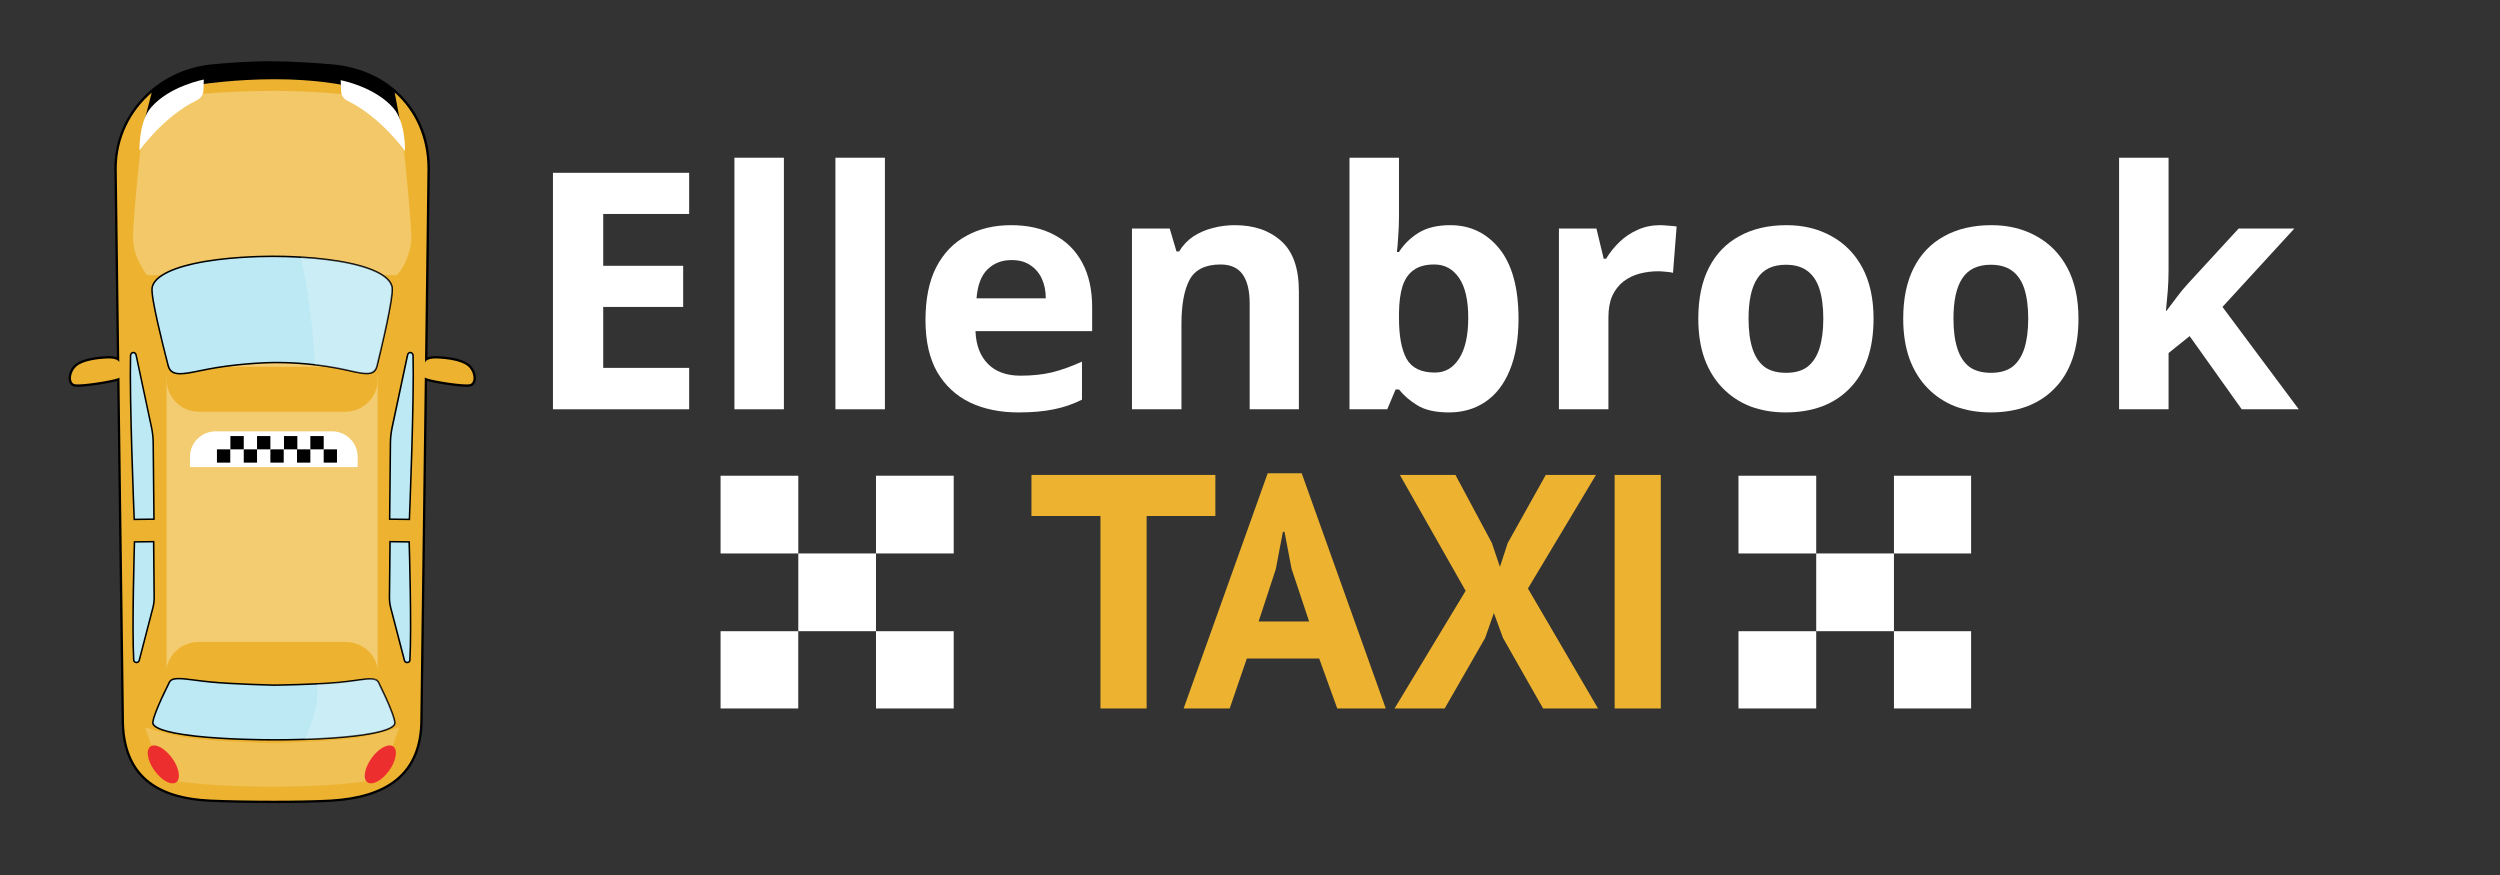 <svg xmlns="http://www.w3.org/2000/svg" xmlns:xlink="http://www.w3.org/1999/xlink" width="200" zoomAndPan="magnify" viewBox="0 0 150 52.5" height="70" preserveAspectRatio="xMidYMid meet" version="1.0"><rect x="0" y="0" width="150" height="52.5" fill="#333333" stroke="none"/><defs><g/><clipPath id="6af642dc92"><path d="M 4.078 3.645 L 28.594 3.645 L 28.594 48.219 L 4.078 48.219 Z M 4.078 3.645 " clip-rule="nonzero"/></clipPath><clipPath id="182ec5b82f"><path d="M 4.078 3.645 L 28.594 3.645 L 28.594 48.219 L 4.078 48.219 Z M 4.078 3.645 " clip-rule="nonzero"/></clipPath><clipPath id="1f40049bd5"><path d="M 113 28.391 L 118.266 28.391 L 118.266 34 L 113 34 Z M 113 28.391 " clip-rule="nonzero"/></clipPath><clipPath id="a9b8ab7efd"><path d="M 104 37 L 109 37 L 109 42.508 L 104 42.508 Z M 104 37 " clip-rule="nonzero"/></clipPath><clipPath id="a55e548c4e"><path d="M 104 28.391 L 109 28.391 L 109 34 L 104 34 Z M 104 28.391 " clip-rule="nonzero"/></clipPath><clipPath id="aab6fb4352"><path d="M 113 37 L 118.266 37 L 118.266 42.508 L 113 42.508 Z M 113 37 " clip-rule="nonzero"/></clipPath><clipPath id="0ea3501336"><path d="M 61 28.391 L 73 28.391 L 73 42.508 L 61 42.508 Z M 61 28.391 " clip-rule="nonzero"/></clipPath><clipPath id="134180a79f"><path d="M 70 28.391 L 84 28.391 L 84 42.508 L 70 42.508 Z M 70 28.391 " clip-rule="nonzero"/></clipPath><clipPath id="9dc00cecde"><path d="M 96 28.391 L 100 28.391 L 100 42.508 L 96 42.508 Z M 96 28.391 " clip-rule="nonzero"/></clipPath><clipPath id="e1db08e541"><path d="M 83 28.391 L 96 28.391 L 96 42.508 L 83 42.508 Z M 83 28.391 " clip-rule="nonzero"/></clipPath><clipPath id="6341573de6"><path d="M 52 37 L 58 37 L 58 42.508 L 52 42.508 Z M 52 37 " clip-rule="nonzero"/></clipPath><clipPath id="311e30f9e4"><path d="M 52 28.391 L 58 28.391 L 58 34 L 52 34 Z M 52 28.391 " clip-rule="nonzero"/></clipPath><clipPath id="7801200f28"><path d="M 43.23 37 L 48 37 L 48 42.508 L 43.23 42.508 Z M 43.23 37 " clip-rule="nonzero"/></clipPath><clipPath id="1fc1ae6c20"><path d="M 43.23 28.391 L 48 28.391 L 48 34 L 43.23 34 Z M 43.23 28.391 " clip-rule="nonzero"/></clipPath></defs><g clip-path="url(#6af642dc92)"><path fill="#edb330" d="M 16.453 48.113 C 15.027 48.113 13.551 48.086 12.605 48.039 C 9.078 47.875 7.367 46.273 7.367 43.145 L 7.098 22.762 C 6.66 22.918 5.215 23.137 4.672 23.137 C 4.5 23.137 4.441 23.117 4.41 23.105 C 4.293 23.051 4.219 22.938 4.195 22.785 C 4.152 22.496 4.293 22.145 4.539 21.93 C 5.012 21.508 6.145 21.445 6.48 21.438 L 6.543 21.438 C 6.812 21.438 6.98 21.484 7.082 21.551 L 6.934 10.117 C 6.934 6.914 9.418 4.258 12.711 3.934 C 13.426 3.863 14.828 3.746 16.191 3.746 C 17.426 3.746 18.984 3.848 19.945 3.934 C 23.398 4.246 25.719 6.73 25.719 10.117 L 25.57 21.559 C 25.672 21.492 25.844 21.438 26.125 21.438 L 26.188 21.438 C 26.523 21.445 27.656 21.508 28.133 21.93 C 28.379 22.145 28.52 22.496 28.477 22.785 C 28.453 22.938 28.375 23.051 28.262 23.105 C 28.23 23.117 28.168 23.137 28 23.137 C 28 23.137 27.996 23.137 27.996 23.137 C 27.562 23.137 26.02 22.938 25.555 22.75 L 25.289 43.145 C 25.289 46.223 23.504 47.824 19.836 48.039 C 19.047 48.086 17.848 48.113 16.453 48.113 Z M 16.453 48.113 " fill-opacity="1" fill-rule="nonzero"/></g><path fill="#ffffff" d="M 16.328 47.203 C 16.332 47.203 16.336 47.203 16.344 47.203 C 20.148 47.199 22.043 46.867 22.043 46.867 L 23.578 44.715 L 23.957 43.633 C 23.957 43.633 23.18 43.914 21.789 44.199 C 20.449 44.477 16.586 44.586 16.328 44.594 C 16.066 44.586 12.207 44.477 10.863 44.199 C 9.477 43.914 8.695 43.633 8.695 43.633 L 9.078 44.715 L 10.609 46.867 C 10.609 46.867 12.508 47.199 16.312 47.203 C 16.316 47.203 16.324 47.203 16.328 47.203 Z M 16.328 47.203 " fill-opacity="0.18" fill-rule="nonzero"/><path fill="#ed2e2f" d="M 10.57 46.938 C 10.863 46.73 10.754 46.082 10.328 45.488 C 9.898 44.895 9.316 44.582 9.027 44.789 C 8.734 44.996 8.844 45.645 9.27 46.238 C 9.699 46.832 10.281 47.145 10.57 46.938 Z M 10.57 46.938 " fill-opacity="1" fill-rule="nonzero"/><path fill="#ed2e2f" d="M 23.348 46.238 C 23.773 45.645 23.883 44.996 23.594 44.789 C 23.301 44.582 22.719 44.895 22.293 45.488 C 21.867 46.082 21.754 46.73 22.047 46.938 C 22.34 47.145 22.922 46.832 23.348 46.238 Z M 23.348 46.238 " fill-opacity="1" fill-rule="nonzero"/><g clip-path="url(#182ec5b82f)"><path fill="#000000" d="M 28.18 21.875 C 27.688 21.441 26.531 21.379 26.191 21.367 C 26.168 21.367 26.145 21.367 26.125 21.367 C 25.91 21.367 25.754 21.398 25.645 21.445 L 25.793 10.117 C 25.793 8.449 25.234 6.969 24.18 5.836 C 23.121 4.699 21.66 4.02 19.949 3.863 C 18.988 3.777 17.43 3.676 16.191 3.676 C 14.828 3.676 13.422 3.793 12.703 3.863 C 9.375 4.191 6.863 6.879 6.863 10.117 L 7.012 21.438 C 6.898 21.395 6.75 21.367 6.543 21.367 C 6.523 21.367 6.504 21.367 6.48 21.367 C 6.137 21.379 4.984 21.441 4.492 21.875 C 4.23 22.105 4.078 22.484 4.125 22.797 C 4.152 22.973 4.242 23.105 4.379 23.168 C 4.441 23.195 4.531 23.207 4.672 23.207 C 5.156 23.207 6.477 23.02 7.031 22.855 L 7.297 43.148 C 7.297 46.316 9.031 47.941 12.602 48.109 C 13.551 48.156 15.023 48.184 16.449 48.184 C 17.848 48.184 19.051 48.156 19.84 48.109 C 23.555 47.891 25.359 46.266 25.359 43.145 L 25.625 22.855 C 25.785 22.906 26.047 22.961 26.477 23.035 C 26.961 23.117 27.613 23.207 28 23.207 C 28.141 23.207 28.23 23.195 28.289 23.168 C 28.43 23.105 28.52 22.973 28.547 22.797 C 28.594 22.484 28.441 22.105 28.18 21.875 Z M 23.625 5.5 C 23.527 5.418 23.43 5.34 23.332 5.262 C 23.43 5.34 23.527 5.418 23.625 5.5 Z M 12.719 4.004 C 12.938 3.98 13.188 3.957 13.457 3.938 C 13.188 3.957 12.938 3.98 12.719 4.004 C 12.562 4.02 12.406 4.039 12.254 4.066 C 12.406 4.039 12.562 4.02 12.719 4.004 Z M 9.457 5.266 C 9.355 5.344 9.254 5.426 9.156 5.508 C 9.254 5.426 9.355 5.344 9.457 5.266 Z M 28.23 23.039 C 28.191 23.059 28.109 23.066 28 23.066 C 27.312 23.066 25.523 22.758 25.492 22.645 C 25.488 22.633 25.488 22.629 25.488 22.621 L 25.219 43.145 C 25.219 46.461 23.129 47.773 19.832 47.973 C 18.98 48.02 17.727 48.043 16.449 48.043 C 15.02 48.043 13.562 48.016 12.609 47.973 C 9.383 47.82 7.438 46.461 7.438 43.145 L 7.168 22.656 C 7.027 22.777 5.336 23.066 4.672 23.066 C 4.562 23.066 4.48 23.059 4.438 23.039 C 4.145 22.906 4.219 22.301 4.586 21.98 C 4.949 21.66 5.789 21.527 6.484 21.508 C 6.504 21.508 6.523 21.508 6.543 21.508 C 6.973 21.508 7.113 21.637 7.156 21.723 L 7.004 10.117 C 7.004 8.254 7.832 6.656 9.102 5.559 L 8.57 7.621 L 12.23 5.039 C 12.23 5.039 14.121 4.754 16.492 4.754 C 18.863 4.754 20.422 5.074 20.422 5.074 L 24.125 7.918 L 23.68 5.551 C 24.922 6.652 25.648 8.25 25.648 10.117 L 25.5 21.762 C 25.52 21.688 25.621 21.508 26.125 21.508 C 26.145 21.508 26.164 21.508 26.188 21.508 C 26.879 21.527 27.719 21.66 28.086 21.98 C 28.453 22.301 28.523 22.906 28.23 23.039 Z M 28.23 23.039 " fill-opacity="1" fill-rule="nonzero"/></g><path fill="#ffffff" d="M 21.598 41.09 C 22.184 41.09 22.66 40.566 22.66 39.926 L 22.66 22.484 C 22.66 22.484 20.234 21.535 16.84 21.535 C 13.445 21.535 9.996 22.602 9.996 22.602 L 9.996 39.926 C 9.996 40.566 10.598 41.09 11.18 41.09 Z M 21.598 41.09 " fill-opacity="0.31" fill-rule="nonzero"/><path fill="#ffffff" d="M 24.668 14.559 C 24.566 15.27 24.258 16.051 23.805 16.512 L 22.953 16.512 C 22.523 16.23 21.867 15.988 20.996 15.797 C 19.438 15.461 17.492 15.379 16.324 15.379 C 15.152 15.383 13.211 15.473 11.656 15.812 C 10.805 16 10.16 16.238 9.734 16.512 L 8.832 16.512 C 8.832 16.512 7.977 15.504 7.977 14.227 C 7.977 12.949 8.57 7.621 8.57 7.621 L 11.266 5.711 C 11.266 5.711 13.488 5.453 16.422 5.453 C 19.355 5.453 21.43 5.758 21.43 5.758 L 24.125 7.918 C 24.125 7.918 24.77 13.848 24.668 14.559 Z M 24.668 14.559 " fill-opacity="0.27" fill-rule="nonzero"/><path fill="#edb330" d="M 20.75 38.52 L 11.902 38.52 C 10.828 38.52 9.957 39.387 9.957 40.457 L 9.957 41.238 L 22.699 41.238 L 22.699 40.457 C 22.699 39.387 21.828 38.52 20.75 38.52 Z M 20.75 38.52 " fill-opacity="1" fill-rule="nonzero"/><path fill="#edb330" d="M 11.93 24.703 L 20.723 24.703 C 21.793 24.703 22.66 23.84 22.66 22.777 L 22.66 22.004 L 9.996 22.004 L 9.996 22.777 C 9.996 23.84 10.863 24.703 11.93 24.703 Z M 11.93 24.703 " fill-opacity="1" fill-rule="nonzero"/><path fill="#ffffff" d="M 20.84 6.043 C 22.852 7.012 24.301 9.062 24.301 9.062 C 24.301 9.062 24.352 7.359 23.613 6.496 C 22.496 5.195 20.441 4.812 20.441 4.812 L 20.465 5.457 C 20.473 5.715 20.621 5.938 20.84 6.043 Z M 20.84 6.043 " fill-opacity="1" fill-rule="nonzero"/><path fill="#ffffff" d="M 11.832 6.004 C 12.051 5.898 12.195 5.676 12.207 5.422 L 12.227 4.773 C 12.227 4.773 10.172 5.156 9.055 6.457 C 8.316 7.32 8.371 9.023 8.371 9.023 C 8.371 9.023 9.816 6.977 11.832 6.004 Z M 11.832 6.004 " fill-opacity="1" fill-rule="nonzero"/><path fill="#bde9f4" d="M 9.238 31.152 L 9.191 26.555 C 9.188 26.25 9.156 25.945 9.09 25.648 L 8.164 21.305 C 8.117 21.082 7.836 21.113 7.832 21.344 C 7.762 24.113 8.055 31.164 8.055 31.164 Z M 9.238 31.152 " fill-opacity="1" fill-rule="nonzero"/><path fill="#000000" d="M 8.008 31.211 L 8.008 31.164 C 8.004 31.094 7.715 24.082 7.785 21.344 C 7.789 21.191 7.891 21.117 7.984 21.105 C 8.074 21.098 8.184 21.152 8.211 21.293 L 9.137 25.641 C 9.199 25.938 9.234 26.246 9.238 26.555 L 9.285 31.195 Z M 8 21.199 C 8 21.199 7.996 21.199 7.992 21.199 C 7.938 21.207 7.883 21.25 7.879 21.344 C 7.812 23.965 8.074 30.504 8.098 31.117 L 9.191 31.105 L 9.145 26.559 C 9.141 26.254 9.109 25.953 9.047 25.66 L 8.121 21.312 C 8.102 21.23 8.047 21.199 8 21.199 Z M 8 21.199 " fill-opacity="1" fill-rule="nonzero"/><path fill="#bde9f4" d="M 9.219 32.5 L 8.07 32.512 C 8.07 32.512 7.91 37.613 8.023 39.613 C 8.035 39.777 8.309 39.797 8.348 39.637 L 9.172 36.48 C 9.227 36.266 9.254 36.043 9.25 35.824 Z M 9.219 32.5 " fill-opacity="1" fill-rule="nonzero"/><path fill="#000000" d="M 8.191 39.797 C 8.184 39.797 8.172 39.793 8.164 39.793 C 8.059 39.785 7.984 39.711 7.977 39.617 C 7.863 37.637 8.02 32.562 8.023 32.512 L 8.023 32.469 L 9.266 32.453 L 9.297 35.82 C 9.301 36.047 9.273 36.273 9.215 36.492 L 8.395 39.648 C 8.371 39.738 8.289 39.797 8.191 39.797 Z M 8.113 32.559 C 8.102 33.066 7.965 37.734 8.07 39.613 C 8.074 39.672 8.129 39.695 8.176 39.699 C 8.227 39.707 8.289 39.684 8.305 39.625 L 9.125 36.469 C 9.18 36.258 9.207 36.039 9.203 35.824 L 9.172 32.547 Z M 8.113 32.559 " fill-opacity="1" fill-rule="nonzero"/><path fill="#bde9f4" d="M 23.527 17.242 C 23.484 16.977 23.289 16.734 22.953 16.512 C 22.523 16.23 21.867 15.988 20.996 15.797 C 19.438 15.461 17.492 15.379 16.324 15.379 C 15.152 15.383 13.211 15.473 11.656 15.812 C 10.805 16 10.16 16.238 9.734 16.512 C 9.375 16.742 9.172 16.996 9.125 17.266 C 9.031 17.863 9.895 21.172 10.09 21.938 C 10.285 22.707 11.191 22.395 12.551 22.137 C 13.914 21.879 15.551 21.758 16.531 21.754 C 17.477 21.746 18.844 21.832 20.207 22.086 C 21.566 22.336 22.426 22.734 22.617 21.965 C 22.812 21.199 23.625 17.836 23.527 17.242 Z M 23.527 17.242 " fill-opacity="1" fill-rule="nonzero"/><path fill="#000000" d="M 10.809 22.469 C 10.41 22.469 10.145 22.34 10.043 21.949 L 10.004 21.789 C 9.754 20.809 8.988 17.828 9.082 17.258 C 9.129 16.973 9.34 16.707 9.707 16.473 C 10.145 16.191 10.797 15.953 11.645 15.77 C 13.461 15.367 15.684 15.336 16.324 15.332 C 16.965 15.328 19.195 15.359 21.004 15.754 C 21.875 15.941 22.539 16.184 22.98 16.473 C 23.328 16.703 23.527 16.957 23.574 17.234 C 23.684 17.906 22.676 21.938 22.664 21.977 C 22.5 22.633 21.887 22.496 20.957 22.289 C 20.727 22.238 20.469 22.18 20.195 22.129 C 18.52 21.816 17.074 21.797 16.531 21.797 C 15.527 21.805 13.914 21.926 12.562 22.18 C 12.375 22.215 12.199 22.254 12.031 22.285 C 11.547 22.387 11.133 22.469 10.809 22.469 Z M 16.355 15.426 C 16.344 15.426 16.336 15.426 16.324 15.426 C 15.688 15.426 13.473 15.461 11.664 15.859 C 10.828 16.043 10.188 16.277 9.758 16.551 C 9.414 16.773 9.215 17.016 9.172 17.273 C 9.086 17.824 9.844 20.793 10.094 21.766 L 10.137 21.926 C 10.293 22.547 10.941 22.414 12.012 22.195 C 12.18 22.16 12.359 22.125 12.543 22.09 C 13.902 21.832 15.523 21.711 16.531 21.707 C 17.074 21.699 18.531 21.727 20.215 22.039 C 20.488 22.09 20.746 22.148 20.977 22.199 C 21.883 22.402 22.43 22.523 22.574 21.953 C 22.855 20.832 23.57 17.797 23.48 17.25 C 23.438 17 23.254 16.766 22.926 16.551 C 22.496 16.27 21.844 16.031 20.984 15.844 C 19.211 15.461 17.035 15.426 16.355 15.426 Z M 16.355 15.426 " fill-opacity="1" fill-rule="nonzero"/><path fill="#bde9f4" d="M 20.336 40.945 C 18.961 41.074 16.438 41.109 16.438 41.109 C 16.438 41.109 14 41.051 12.629 40.918 C 11.258 40.785 10.363 40.535 10.168 40.93 C 9.969 41.32 9.082 43.113 9.18 43.422 C 9.273 43.727 10.156 43.992 11.723 44.168 C 13.289 44.344 15.246 44.391 16.426 44.391 C 17.605 44.391 19.562 44.352 21.129 44.176 C 22.699 44.004 23.582 43.742 23.68 43.434 C 23.781 43.129 22.902 41.332 22.711 40.941 C 22.516 40.547 21.707 40.816 20.336 40.945 Z M 20.336 40.945 " fill-opacity="1" fill-rule="nonzero"/><path fill="#000000" d="M 16.465 44.438 C 16.449 44.438 16.438 44.438 16.426 44.438 C 15.781 44.438 13.539 44.418 11.719 44.215 C 10.613 44.09 9.266 43.855 9.133 43.438 C 9.039 43.133 9.793 41.566 10.125 40.906 C 10.289 40.582 10.824 40.648 11.715 40.766 C 11.988 40.801 12.297 40.84 12.633 40.871 C 13.988 41.004 16.414 41.062 16.438 41.062 C 16.461 41.062 18.977 41.027 20.328 40.898 C 20.703 40.863 21.035 40.816 21.324 40.777 C 22.117 40.668 22.594 40.602 22.75 40.918 C 23.078 41.578 23.824 43.145 23.727 43.449 C 23.59 43.867 22.242 44.102 21.137 44.223 C 19.348 44.422 17.152 44.438 16.465 44.438 Z M 10.723 40.762 C 10.453 40.762 10.277 40.812 10.207 40.949 C 9.551 42.258 9.164 43.227 9.223 43.406 C 9.266 43.543 9.594 43.883 11.73 44.121 C 13.543 44.324 15.781 44.344 16.426 44.344 C 17.07 44.348 19.309 44.332 21.125 44.129 C 23.262 43.895 23.594 43.555 23.637 43.422 C 23.695 43.238 23.316 42.27 22.668 40.961 C 22.539 40.703 22.086 40.766 21.336 40.871 C 21.047 40.91 20.715 40.957 20.34 40.992 C 18.98 41.121 16.465 41.156 16.438 41.156 C 16.41 41.156 13.98 41.098 12.625 40.965 C 12.285 40.934 11.977 40.891 11.703 40.855 C 11.305 40.805 10.973 40.762 10.723 40.762 Z M 10.723 40.762 " fill-opacity="1" fill-rule="nonzero"/><path fill="#bde9f4" d="M 23.426 26.555 L 23.379 31.152 L 24.562 31.164 C 24.562 31.164 24.855 24.113 24.785 21.344 C 24.781 21.113 24.5 21.082 24.453 21.305 L 23.527 25.648 C 23.465 25.945 23.43 26.25 23.426 26.555 Z M 23.426 26.555 " fill-opacity="1" fill-rule="nonzero"/><path fill="#000000" d="M 24.609 31.211 L 23.332 31.195 L 23.379 26.555 C 23.383 26.246 23.418 25.938 23.48 25.641 L 24.406 21.293 C 24.438 21.152 24.543 21.098 24.637 21.105 C 24.727 21.117 24.828 21.191 24.832 21.34 C 24.902 24.082 24.613 31.094 24.609 31.164 Z M 23.426 31.105 L 24.52 31.117 C 24.543 30.504 24.805 23.965 24.738 21.344 C 24.738 21.25 24.68 21.207 24.625 21.199 C 24.582 21.195 24.52 21.223 24.5 21.312 L 23.574 25.66 C 23.512 25.953 23.477 26.254 23.473 26.559 Z M 23.426 31.105 " fill-opacity="1" fill-rule="nonzero"/><path fill="#bde9f4" d="M 23.402 32.5 L 23.367 35.824 C 23.363 36.043 23.391 36.266 23.449 36.48 L 24.27 39.637 C 24.312 39.797 24.582 39.777 24.594 39.613 C 24.707 37.613 24.551 32.512 24.551 32.512 Z M 23.402 32.5 " fill-opacity="1" fill-rule="nonzero"/><path fill="#000000" d="M 24.43 39.797 C 24.328 39.797 24.246 39.738 24.223 39.648 L 23.402 36.492 C 23.344 36.273 23.316 36.047 23.32 35.82 L 23.355 32.453 L 24.594 32.469 L 24.598 32.512 C 24.598 32.562 24.754 37.637 24.641 39.617 C 24.633 39.711 24.559 39.785 24.453 39.793 C 24.445 39.793 24.438 39.797 24.43 39.797 Z M 23.449 32.547 L 23.414 35.824 C 23.41 36.039 23.438 36.258 23.492 36.469 L 24.316 39.625 C 24.332 39.684 24.391 39.707 24.445 39.699 C 24.488 39.695 24.543 39.672 24.547 39.613 C 24.656 37.734 24.52 33.066 24.504 32.559 Z M 23.449 32.547 " fill-opacity="1" fill-rule="nonzero"/><path fill="#ffffff" d="M 21.129 44.176 C 22.699 44 23.582 43.738 23.68 43.43 C 23.781 43.121 22.902 41.316 22.711 40.922 C 22.516 40.527 22.031 40.797 20.656 40.926 C 20.254 40.965 19.539 41.027 19.016 41.047 C 19.203 42.441 18.414 44.098 18.281 44.363 C 19.215 44.332 20.234 44.273 21.129 44.176 Z M 21.129 44.176 " fill-opacity="0.22" fill-rule="nonzero"/><path fill="#ffffff" d="M 22.621 21.965 C 22.812 21.199 23.625 17.836 23.527 17.242 C 23.43 16.645 22.551 16.137 20.996 15.797 C 20.066 15.598 19.004 15.488 18.051 15.43 C 18.148 15.859 18.758 18.586 18.887 21.887 C 19.316 21.938 19.762 22 20.203 22.086 C 21.566 22.336 22.426 22.73 22.621 21.965 Z M 22.621 21.965 " fill-opacity="0.22" fill-rule="nonzero"/><path fill="#ffffff" d="M 19.922 25.879 L 12.938 25.879 C 12.09 25.879 11.398 26.566 11.398 27.41 L 11.398 28.023 L 21.461 28.023 L 21.461 27.41 C 21.461 26.566 20.77 25.879 19.922 25.879 Z M 19.922 25.879 " fill-opacity="1" fill-rule="nonzero"/><path fill="#000000" d="M 13.824 26.164 L 14.625 26.164 L 14.625 26.961 L 13.824 26.961 Z M 13.824 26.164 " fill-opacity="1" fill-rule="nonzero"/><path fill="#000000" d="M 14.625 26.961 L 15.422 26.961 L 15.422 27.758 L 14.625 27.758 Z M 14.625 26.961 " fill-opacity="1" fill-rule="nonzero"/><path fill="#000000" d="M 15.422 26.164 L 16.223 26.164 L 16.223 26.961 L 15.422 26.961 Z M 15.422 26.164 " fill-opacity="1" fill-rule="nonzero"/><path fill="#000000" d="M 17.84 26.164 L 17.039 26.164 L 17.039 26.961 L 17.82 26.961 L 17.82 27.758 L 18.621 27.758 L 18.621 26.961 L 17.84 26.961 Z M 17.84 26.164 " fill-opacity="1" fill-rule="nonzero"/><path fill="#000000" d="M 16.223 26.961 L 17.023 26.961 L 17.023 27.758 L 16.223 27.758 Z M 16.223 26.961 " fill-opacity="1" fill-rule="nonzero"/><path fill="#000000" d="M 18.621 26.164 L 19.422 26.164 L 19.422 26.961 L 18.621 26.961 Z M 18.621 26.164 " fill-opacity="1" fill-rule="nonzero"/><path fill="#000000" d="M 19.422 26.961 L 20.219 26.961 L 20.219 27.758 L 19.422 27.758 Z M 19.422 26.961 " fill-opacity="1" fill-rule="nonzero"/><path fill="#000000" d="M 13.016 26.961 L 13.816 26.961 L 13.816 27.758 L 13.016 27.758 Z M 13.016 26.961 " fill-opacity="1" fill-rule="nonzero"/><g clip-path="url(#1f40049bd5)"><path fill="#ffffff" d="M 113.637 28.543 L 118.297 28.543 L 118.297 33.207 L 113.637 33.207 Z M 113.637 28.543 " fill-opacity="1" fill-rule="nonzero"/></g><g clip-path="url(#a9b8ab7efd)"><path fill="#ffffff" d="M 104.309 37.871 L 108.973 37.871 L 108.973 42.535 L 104.309 42.535 Z M 104.309 37.871 " fill-opacity="1" fill-rule="nonzero"/></g><g clip-path="url(#a55e548c4e)"><path fill="#ffffff" d="M 104.309 28.543 L 108.973 28.543 L 108.973 33.207 L 104.309 33.207 Z M 104.309 28.543 " fill-opacity="1" fill-rule="nonzero"/></g><g clip-path="url(#aab6fb4352)"><path fill="#ffffff" d="M 113.637 37.871 L 118.297 37.871 L 118.297 42.531 L 113.637 42.531 Z M 113.637 37.871 " fill-opacity="1" fill-rule="nonzero"/></g><path fill="#ffffff" d="M 108.973 33.207 L 113.637 33.207 L 113.637 37.871 L 108.973 37.871 Z M 108.973 33.207 " fill-opacity="1" fill-rule="nonzero"/><g clip-path="url(#0ea3501336)"><path fill="#edb330" d="M 68.797 42.645 L 68.797 30.961 L 72.922 30.961 L 72.922 28.496 L 61.887 28.496 L 61.887 30.961 L 66.027 30.961 L 66.027 42.645 Z M 68.797 42.645 " fill-opacity="1" fill-rule="nonzero"/></g><g clip-path="url(#134180a79f)"><path fill="#edb330" d="M 78.102 28.395 L 76.062 28.395 L 70.969 42.645 L 73.734 42.645 L 74.809 39.512 L 79.152 39.512 L 80.285 42.645 L 83.195 42.645 Z M 75.516 37.289 L 76.547 34.152 L 76.973 31.91 L 77.07 31.91 L 77.496 34.133 L 78.547 37.289 Z M 75.516 37.289 " fill-opacity="1" fill-rule="nonzero"/></g><g clip-path="url(#9dc00cecde)"><path fill="#edb330" d="M 96.879 28.496 L 99.648 28.496 L 99.648 42.645 L 96.879 42.645 Z M 96.879 28.496 " fill-opacity="1" fill-rule="nonzero"/></g><g clip-path="url(#e1db08e541)"><path fill="#edb330" d="M 86.602 42.645 L 89.109 38.277 L 89.633 36.781 L 90.18 38.277 L 92.664 42.645 L 95.961 42.645 L 91.676 35.309 L 95.758 28.496 L 92.746 28.496 L 90.465 32.578 L 89.996 34.012 L 89.512 32.578 L 87.328 28.496 L 83.992 28.496 L 87.938 35.449 L 83.59 42.645 Z M 86.602 42.645 " fill-opacity="1" fill-rule="nonzero"/></g><path fill="#ffffff" d="M 47.898 33.207 L 52.559 33.207 L 52.559 37.871 L 47.898 37.871 Z M 47.898 33.207 " fill-opacity="1" fill-rule="nonzero"/><g clip-path="url(#6341573de6)"><path fill="#ffffff" d="M 52.559 37.871 L 57.223 37.871 L 57.223 42.535 L 52.559 42.535 Z M 52.559 37.871 " fill-opacity="1" fill-rule="nonzero"/></g><g clip-path="url(#311e30f9e4)"><path fill="#ffffff" d="M 52.559 28.543 L 57.223 28.543 L 57.223 33.207 L 52.559 33.207 Z M 52.559 28.543 " fill-opacity="1" fill-rule="nonzero"/></g><g clip-path="url(#7801200f28)"><path fill="#ffffff" d="M 43.234 37.871 L 47.895 37.871 L 47.895 42.531 L 43.234 42.531 Z M 43.234 37.871 " fill-opacity="1" fill-rule="nonzero"/></g><g clip-path="url(#1fc1ae6c20)"><path fill="#ffffff" d="M 43.234 28.543 L 47.898 28.543 L 47.898 33.207 L 43.234 33.207 Z M 43.234 28.543 " fill-opacity="1" fill-rule="nonzero"/></g><g fill="#ffffff" fill-opacity="1"><g transform="translate(31.396, 24.557)"><g><path d="M 9.953 0 L 1.781 0 L 1.781 -14.188 L 9.953 -14.188 L 9.953 -11.719 L 4.797 -11.719 L 4.797 -8.609 L 9.594 -8.609 L 9.594 -6.141 L 4.797 -6.141 L 4.797 -2.484 L 9.953 -2.484 Z M 9.953 0 "/></g></g></g><g fill="#ffffff" fill-opacity="1"><g transform="translate(42.518, 24.557)"><g><path d="M 4.516 0 L 1.547 0 L 1.547 -15.094 L 4.516 -15.094 Z M 4.516 0 "/></g></g></g><g fill="#ffffff" fill-opacity="1"><g transform="translate(48.578, 24.557)"><g><path d="M 4.516 0 L 1.547 0 L 1.547 -15.094 L 4.516 -15.094 Z M 4.516 0 "/></g></g></g><g fill="#ffffff" fill-opacity="1"><g transform="translate(54.638, 24.557)"><g><path d="M 6.031 -11.047 C 7.031 -11.047 7.891 -10.852 8.609 -10.469 C 9.336 -10.094 9.898 -9.535 10.297 -8.797 C 10.691 -8.066 10.891 -7.176 10.891 -6.125 L 10.891 -4.688 L 3.891 -4.688 C 3.922 -3.852 4.172 -3.195 4.641 -2.719 C 5.109 -2.25 5.758 -2.016 6.594 -2.016 C 7.289 -2.016 7.926 -2.082 8.5 -2.219 C 9.07 -2.363 9.664 -2.578 10.281 -2.859 L 10.281 -0.578 C 9.738 -0.305 9.176 -0.113 8.594 0 C 8.008 0.125 7.301 0.188 6.469 0.188 C 5.375 0.188 4.406 -0.008 3.562 -0.406 C 2.727 -0.812 2.07 -1.422 1.594 -2.234 C 1.125 -3.055 0.891 -4.094 0.891 -5.344 C 0.891 -6.613 1.102 -7.672 1.531 -8.516 C 1.969 -9.359 2.57 -9.988 3.344 -10.406 C 4.113 -10.832 5.008 -11.047 6.031 -11.047 Z M 6.047 -8.953 C 5.473 -8.953 4.992 -8.766 4.609 -8.391 C 4.234 -8.023 4.016 -7.445 3.953 -6.656 L 8.109 -6.656 C 8.109 -7.094 8.031 -7.484 7.875 -7.828 C 7.719 -8.172 7.488 -8.441 7.188 -8.641 C 6.895 -8.848 6.516 -8.953 6.047 -8.953 Z M 6.047 -8.953 "/></g></g></g><g fill="#ffffff" fill-opacity="1"><g transform="translate(66.371, 24.557)"><g><path d="M 7.719 -11.047 C 8.875 -11.047 9.801 -10.727 10.5 -10.094 C 11.207 -9.469 11.562 -8.461 11.562 -7.078 L 11.562 0 L 8.609 0 L 8.609 -6.344 C 8.609 -7.113 8.469 -7.695 8.188 -8.094 C 7.906 -8.488 7.461 -8.688 6.859 -8.688 C 5.953 -8.688 5.332 -8.379 5 -7.766 C 4.676 -7.148 4.516 -6.266 4.516 -5.109 L 4.516 0 L 1.547 0 L 1.547 -10.844 L 3.812 -10.844 L 4.219 -9.469 L 4.375 -9.469 C 4.602 -9.844 4.891 -10.145 5.234 -10.375 C 5.586 -10.602 5.973 -10.77 6.391 -10.875 C 6.816 -10.988 7.258 -11.047 7.719 -11.047 Z M 7.719 -11.047 "/></g></g></g><g fill="#ffffff" fill-opacity="1"><g transform="translate(79.423, 24.557)"><g><path d="M 4.516 -15.094 L 4.516 -11.594 C 4.516 -11.176 4.5 -10.766 4.469 -10.359 C 4.445 -9.961 4.422 -9.656 4.391 -9.438 L 4.516 -9.438 C 4.797 -9.883 5.18 -10.266 5.672 -10.578 C 6.172 -10.891 6.812 -11.047 7.594 -11.047 C 8.801 -11.047 9.785 -10.57 10.547 -9.625 C 11.305 -8.676 11.688 -7.281 11.688 -5.438 C 11.688 -4.207 11.508 -3.172 11.156 -2.328 C 10.812 -1.492 10.32 -0.863 9.688 -0.438 C 9.062 -0.02 8.336 0.188 7.516 0.188 C 6.711 0.188 6.082 0.047 5.625 -0.234 C 5.164 -0.516 4.797 -0.832 4.516 -1.188 L 4.312 -1.188 L 3.812 0 L 1.547 0 L 1.547 -15.094 Z M 6.641 -8.688 C 6.117 -8.688 5.707 -8.578 5.406 -8.359 C 5.102 -8.148 4.879 -7.832 4.734 -7.406 C 4.598 -6.977 4.523 -6.438 4.516 -5.781 L 4.516 -5.469 C 4.516 -4.406 4.664 -3.594 4.969 -3.031 C 5.281 -2.477 5.848 -2.203 6.672 -2.203 C 7.285 -2.203 7.77 -2.484 8.125 -3.047 C 8.488 -3.609 8.672 -4.422 8.672 -5.484 C 8.672 -6.547 8.488 -7.344 8.125 -7.875 C 7.758 -8.414 7.266 -8.688 6.641 -8.688 Z M 6.641 -8.688 "/></g></g></g><g fill="#ffffff" fill-opacity="1"><g transform="translate(91.989, 24.557)"><g><path d="M 7.609 -11.047 C 7.754 -11.047 7.926 -11.035 8.125 -11.016 C 8.32 -11.004 8.484 -10.988 8.609 -10.969 L 8.391 -8.188 C 8.285 -8.219 8.145 -8.238 7.969 -8.25 C 7.789 -8.27 7.641 -8.281 7.516 -8.281 C 7.129 -8.281 6.754 -8.234 6.391 -8.141 C 6.035 -8.047 5.711 -7.891 5.422 -7.672 C 5.141 -7.453 4.914 -7.164 4.75 -6.812 C 4.594 -6.457 4.516 -6.023 4.516 -5.516 L 4.516 0 L 1.547 0 L 1.547 -10.844 L 3.797 -10.844 L 4.234 -9.031 L 4.375 -9.031 C 4.594 -9.395 4.859 -9.727 5.172 -10.031 C 5.492 -10.344 5.859 -10.586 6.266 -10.766 C 6.68 -10.953 7.129 -11.047 7.609 -11.047 Z M 7.609 -11.047 "/></g></g></g><g fill="#ffffff" fill-opacity="1"><g transform="translate(101.007, 24.557)"><g><path d="M 11.406 -5.438 C 11.406 -4.531 11.285 -3.727 11.047 -3.031 C 10.805 -2.332 10.453 -1.742 9.984 -1.266 C 9.523 -0.785 8.969 -0.422 8.312 -0.172 C 7.664 0.066 6.938 0.188 6.125 0.188 C 5.363 0.188 4.66 0.066 4.016 -0.172 C 3.379 -0.422 2.828 -0.785 2.359 -1.266 C 1.891 -1.742 1.523 -2.332 1.266 -3.031 C 1.016 -3.727 0.891 -4.531 0.891 -5.438 C 0.891 -6.645 1.102 -7.664 1.531 -8.5 C 1.957 -9.332 2.566 -9.961 3.359 -10.391 C 4.148 -10.828 5.094 -11.047 6.188 -11.047 C 7.195 -11.047 8.094 -10.828 8.875 -10.391 C 9.664 -9.961 10.285 -9.332 10.734 -8.5 C 11.18 -7.664 11.406 -6.645 11.406 -5.438 Z M 3.906 -5.438 C 3.906 -4.727 3.984 -4.129 4.141 -3.641 C 4.297 -3.16 4.535 -2.797 4.859 -2.547 C 5.191 -2.305 5.625 -2.188 6.156 -2.188 C 6.688 -2.188 7.113 -2.305 7.438 -2.547 C 7.758 -2.797 8 -3.16 8.156 -3.641 C 8.312 -4.129 8.391 -4.727 8.391 -5.438 C 8.391 -6.156 8.312 -6.754 8.156 -7.234 C 8 -7.711 7.754 -8.07 7.422 -8.312 C 7.098 -8.551 6.672 -8.672 6.141 -8.672 C 5.359 -8.672 4.789 -8.398 4.438 -7.859 C 4.082 -7.328 3.906 -6.52 3.906 -5.438 Z M 3.906 -5.438 "/></g></g></g><g fill="#ffffff" fill-opacity="1"><g transform="translate(113.302, 24.557)"><g><path d="M 11.406 -5.438 C 11.406 -4.531 11.285 -3.727 11.047 -3.031 C 10.805 -2.332 10.453 -1.742 9.984 -1.266 C 9.523 -0.785 8.969 -0.422 8.312 -0.172 C 7.664 0.066 6.938 0.188 6.125 0.188 C 5.363 0.188 4.66 0.066 4.016 -0.172 C 3.379 -0.422 2.828 -0.785 2.359 -1.266 C 1.891 -1.742 1.523 -2.332 1.266 -3.031 C 1.016 -3.727 0.891 -4.531 0.891 -5.438 C 0.891 -6.645 1.102 -7.664 1.531 -8.5 C 1.957 -9.332 2.566 -9.961 3.359 -10.391 C 4.148 -10.828 5.094 -11.047 6.188 -11.047 C 7.195 -11.047 8.094 -10.828 8.875 -10.391 C 9.664 -9.961 10.285 -9.332 10.734 -8.5 C 11.18 -7.664 11.406 -6.645 11.406 -5.438 Z M 3.906 -5.438 C 3.906 -4.727 3.984 -4.129 4.141 -3.641 C 4.297 -3.16 4.535 -2.797 4.859 -2.547 C 5.191 -2.305 5.625 -2.188 6.156 -2.188 C 6.688 -2.188 7.113 -2.305 7.438 -2.547 C 7.758 -2.797 8 -3.16 8.156 -3.641 C 8.312 -4.129 8.391 -4.727 8.391 -5.438 C 8.391 -6.156 8.312 -6.754 8.156 -7.234 C 8 -7.711 7.754 -8.07 7.422 -8.312 C 7.098 -8.551 6.672 -8.672 6.141 -8.672 C 5.359 -8.672 4.789 -8.398 4.438 -7.859 C 4.082 -7.328 3.906 -6.52 3.906 -5.438 Z M 3.906 -5.438 "/></g></g></g><g fill="#ffffff" fill-opacity="1"><g transform="translate(125.598, 24.557)"><g><path d="M 4.516 -15.094 L 4.516 -8.344 C 4.516 -7.938 4.5 -7.531 4.469 -7.125 C 4.438 -6.719 4.398 -6.312 4.359 -5.906 L 4.391 -5.906 C 4.598 -6.188 4.805 -6.461 5.016 -6.734 C 5.223 -7.016 5.445 -7.285 5.688 -7.547 L 8.719 -10.844 L 12.062 -10.844 L 7.75 -6.141 L 12.328 0 L 8.906 0 L 5.781 -4.391 L 4.516 -3.375 L 4.516 0 L 1.547 0 L 1.547 -15.094 Z M 4.516 -15.094 "/></g></g></g></svg>